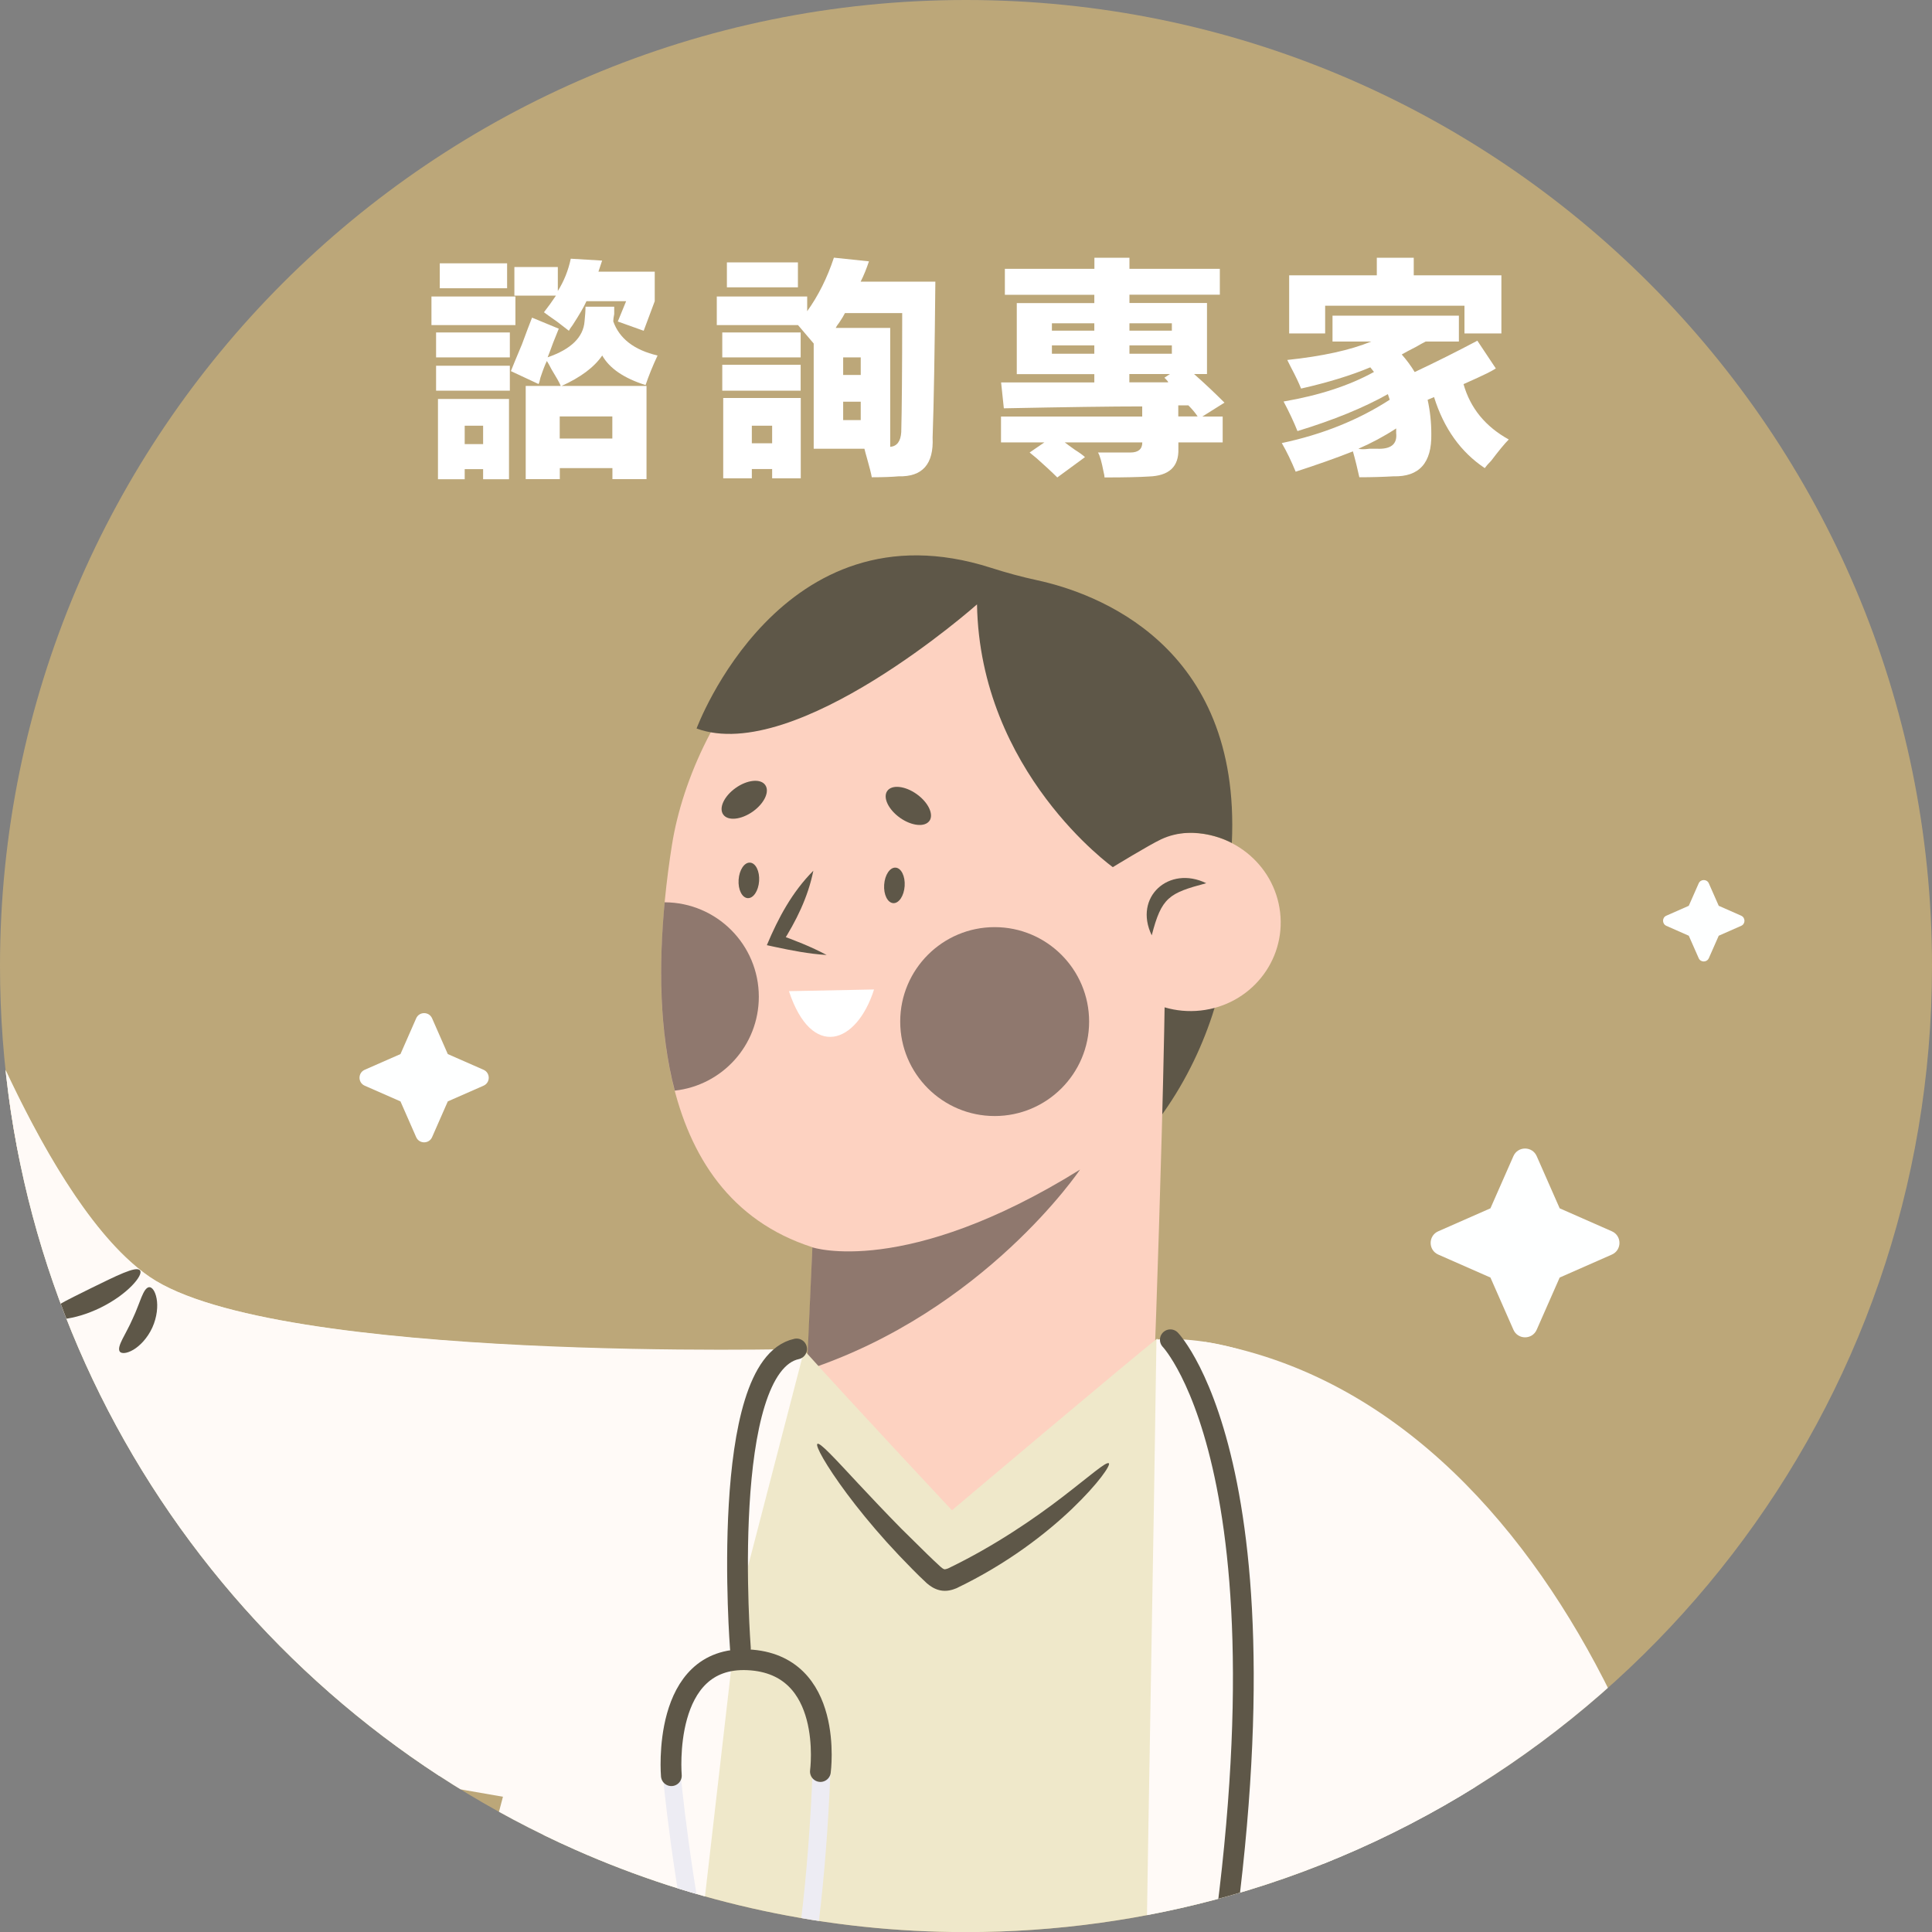 <?xml version="1.0" encoding="UTF-8"?>
<svg xmlns="http://www.w3.org/2000/svg" xmlns:xlink="http://www.w3.org/1999/xlink" viewBox="0 0 204.55 204.56">
  <rect x="0" y="0" width="204.55" height="204.56" fill="#808080" stroke="none"/>
  <defs>
    <style>
      .cls-1, .cls-2, .cls-3 {
        fill: none;
      }

      .cls-5 {
        isolation: isolate;
      }

      .cls-6 {
        fill: #bca779;
      }

      .cls-7 {
        fill: #f4c7b5;
      }

      .cls-2 {
        stroke: #edecf3;
        stroke-width: 1.89px;
      }

      .cls-2, .cls-3 {
        stroke-linecap: round;
        stroke-miterlimit: 10;
      }

      .cls-8 {
        fill: #fff;
      }

      .cls-9 {
        fill: #fffaf7;
      }

      .cls-10 {
        fill: #0f0f0f;
        mix-blend-mode: soft-light;
        opacity: .46;
      }

      .cls-11 {
        fill: #fdd2c1;
      }

      .cls-12 {
        fill: #5e5748;
      }

      .cls-3 {
        stroke: #5e5748;
        stroke-width: 2.2px;
      }

      .cls-13 {
        fill: #feffff;
      }

      .cls-14 {
        clip-path: url(#clippath);
      }

      .cls-15 {
        fill: #efe8ca;
      }
      .start-1{animation:blink-1 5s both infinite -.5s}
      .start-2{animation:blink-1 5s both infinite -.25s}
      .start-3{animation:blink-1 5s both infinite -1s}
      @keyframes blink-1{0%,50%,100%{opacity:1}25%,75%{opacity:0}}
    </style>
    <clipPath id="clippath">
      <path class="cls-1" d="M204.55,102.28c0,46.85-31.52,86.36-74.52,98.47-8.83,2.48-18.14,3.81-27.76,3.81-14.71,0-28.69-3.11-41.32-8.7C25.05,179.98,0,144.05,0,102.28,0,45.79,45.79,0,102.27,0c56.49,0,102.28,45.79,102.28,102.28Z"/>
    </clipPath>
  </defs>
  <g class="cls-5">
    <g id="_圖層_2" data-name="圖層 2">
      <g id="_圖層_1-2" data-name="圖層 1">
        <g>
          <g class="cls-4">
            <path class="cls-6" d="M204.55,102.28c0,46.85-31.52,86.36-74.52,98.47-8.83,2.48-18.14,3.81-27.76,3.81-14.71,0-28.69-3.11-41.32-8.7C25.05,179.98,0,144.05,0,102.28,0,45.79,45.79,0,102.27,0c56.49,0,102.28,45.79,102.28,102.28Z"/>
            <g>
              <path class="cls-8" d="M45.68,31.39h8.89v3.03h-8.89v-3.03ZM46.17,35.2h7.81v2.64h-7.81v-2.64ZM46.17,38.72h7.81v2.64h-7.81v-2.64ZM46.37,50.74v-8.5h7.52v8.5h-2.74v-1.07h-1.95v1.07h-2.83ZM46.56,27.88h7.13v2.64h-7.13v-2.64ZM49.2,45.07v1.95h1.95v-1.95h-1.95ZM62,32.47h3.03v.78c-.07.33-.1.59-.1.78.65,1.82,2.21,3.03,4.69,3.61-.52,1.11-.94,2.15-1.27,3.13-2.28-.72-3.81-1.76-4.59-3.13-.85,1.24-2.28,2.31-4.3,3.22h8.99v9.87h-3.61v-1.17h-5.57v1.17h-3.61v-9.87h3.71c-.13-.33-.46-.91-.98-1.76-.2-.39-.36-.68-.49-.88-.2.39-.42.98-.68,1.76-.07.33-.13.55-.2.68l-2.93-1.37c.26-.65.65-1.6,1.17-2.83.46-1.24.81-2.18,1.07-2.83l2.83,1.17c-.13.33-.33.82-.59,1.47-.26.72-.46,1.24-.59,1.56,2.47-.85,3.78-2.12,3.91-3.81.06-.59.1-1.11.1-1.56ZM54.47,28.27h4.59v2.54c.65-1.04,1.11-2.18,1.37-3.42l3.32.2-.39,1.17h5.96v3.13l-1.17,3.13-2.74-.98.88-2.15h-4.2c-.26.59-.75,1.43-1.47,2.54-.2.26-.33.46-.39.59-.26-.2-.68-.52-1.27-.98-.65-.45-1.11-.78-1.37-.98.46-.59.88-1.17,1.27-1.76h-4.4v-3.03ZM59.26,44.09v2.34h5.57v-2.34h-5.57Z"/>
              <path class="cls-8" d="M75.89,31.39h9.57v1.56c1.17-1.63,2.12-3.52,2.83-5.67l3.71.39c-.26.78-.55,1.5-.88,2.15h7.91c-.07,7.36-.16,12.86-.29,16.51.13,2.8-1.07,4.17-3.61,4.1-.65.06-1.6.1-2.83.1-.07-.39-.23-1.04-.49-1.95-.13-.46-.23-.81-.29-1.07h-5.37v-11.14l-1.66-1.95h-8.6v-3.03ZM76.47,35.2h8.3v2.64h-8.3v-2.64ZM76.47,38.62h8.3v2.74h-8.3v-2.74ZM76.57,50.64v-8.5h8.21v8.5h-3.03v-.98h-2.15v.98h-3.03ZM76.96,27.78h7.52v2.64h-7.52v-2.64ZM79.6,45.07v1.86h2.15v-1.86h-2.15ZM94.25,34.71v12.6c.72-.06,1.11-.59,1.17-1.56.06-2.28.1-6.48.1-12.6h-6.06c-.13.26-.33.59-.59.98-.2.26-.33.46-.39.59h5.76ZM89.27,37.84v1.86h1.86v-1.86h-1.86ZM89.27,44.48h1.86v-1.95h-1.86v1.95Z"/>
              <path class="cls-8" d="M106.39,31.2v-2.74h9.48v-1.17h3.71v1.17h9.57v2.74h-9.57v.88h8.21v7.52h-1.37c1.11.98,2.18,1.99,3.22,3.03l-2.34,1.47h2.15v2.74h-4.69v.68c.06,1.89-.98,2.86-3.13,2.93-.91.06-2.48.1-4.69.1,0-.13-.03-.33-.1-.59-.2-1.04-.39-1.73-.59-2.05h3.42c.85,0,1.27-.36,1.27-1.07h-8.21c.26.2.62.46,1.07.78.52.33.88.59,1.07.78l-2.93,2.15c-.52-.52-1.4-1.34-2.64-2.44.91.78.81.72-.29-.2l1.56-1.07h-4.59v-2.74h14.95v-1.07c-3.19,0-8.08.07-14.65.2l-.29-2.74h9.87v-.88h-8.21v-7.52h8.21v-.88h-9.48ZM111.37,34.23v.78h4.49v-.78h-4.49ZM111.37,36.57v.88h4.49v-.88h-4.49ZM124.07,34.23h-4.49v.78h4.49v-.78ZM124.07,37.45v-.88h-4.49v.88h4.49ZM123.68,40.48c0-.06-.07-.16-.2-.29-.07-.06-.13-.13-.2-.2l.59-.39h-4.3v.88h4.1ZM125.82,42.92h-1.07v1.17h2.05c-.26-.39-.59-.78-.98-1.17Z"/>
              <path class="cls-8" d="M156.42,36.08l1.95,2.93c-.2.13-.49.29-.88.49-.52.26-1.37.65-2.54,1.17.72,2.54,2.31,4.49,4.79,5.86-.46.46-1.07,1.21-1.86,2.25-.33.33-.55.59-.68.78-2.54-1.69-4.33-4.2-5.37-7.52l-.68.29c.26,1.17.39,2.38.39,3.61.06,3.06-1.27,4.56-4.01,4.49-1.04.06-2.25.1-3.61.1-.2-.91-.42-1.82-.68-2.74-1.82.72-3.84,1.43-6.06,2.15-.46-1.11-.94-2.12-1.47-3.03,4.3-.91,8.11-2.44,11.43-4.59l-.2-.59c-2.54,1.43-5.73,2.74-9.57,3.91-.39-.98-.88-2.02-1.47-3.13,3.78-.65,6.97-1.69,9.57-3.13l-.39-.49c-2.02.85-4.46,1.6-7.33,2.25-.2-.52-.55-1.27-1.07-2.25-.2-.39-.33-.65-.39-.78,3.71-.39,6.67-1.04,8.89-1.95h-4.1v-2.74h13.38v2.74h-3.52c-.26.13-.62.33-1.07.59-.65.33-1.14.59-1.46.78.52.59.98,1.21,1.37,1.86,2.21-1.04,4.43-2.15,6.64-3.32ZM145.77,27.29h3.91v1.86h9.28v6.15h-3.91v-2.93h-14.75v2.93h-3.81v-6.15h9.28v-1.86ZM147.82,45.36c-1.3.85-2.64,1.56-4,2.15.26.07.65.07,1.17,0h.78c1.5.07,2.18-.49,2.05-1.66v-.49Z"/>
            </g>
          </g>
          <g class="cls-14">
            <g>
              <g>
                <path class="cls-12" d="M130.35,90.26l-11.16,2.18v30.14c13.72-13.98,11.16-32.32,11.16-32.32Z"/>
                <path class="cls-11" d="M71.15,89.42c2.15-13.56,15.65-36.24,39.65-22.28,7.55,4.39,10.77,12.4,12.3,20.71,1.07,5.8-.99,59.54-.99,59.54-1.67,21.11-34.62,24.29-36.74-.15l.64-15.19c-17.38-5.58-17.27-27.41-14.86-42.64Z"/>
                <path class="cls-10" d="M86.01,132.06s9.82,3.28,28.34-8.23c0,0-10.07,14.98-28.91,21.21l.57-12.98Z"/>
                <path class="cls-11" d="M135.53,96.58c-.61-5.18-5.36-8.91-10.62-8.34-5.26.57-9.03,5.23-8.42,10.41.61,5.18,5.36,8.91,10.62,8.34,5.26-.57,9.03-5.23,8.42-10.41Z"/>
                <path class="cls-12" d="M127.71,93.51c-3.94,1.05-4.73,1.48-5.77,5.52-1.97-4.07,1.85-7.44,5.77-5.52h0Z"/>
                <g>
                  <path class="cls-12" d="M98.4,86.91c-.49.69-1.89.54-3.12-.33-1.23-.88-1.83-2.15-1.34-2.84.49-.69,1.89-.54,3.12.34,1.23.88,1.83,2.15,1.34,2.84Z"/>
                  <path class="cls-12" d="M81.01,83.1c.51.69-.08,1.95-1.3,2.82-1.23.87-2.63,1.02-3.13.33-.51-.69.08-1.95,1.3-2.82,1.22-.87,2.63-1.02,3.13-.33Z"/>
                  <path class="cls-10" d="M115.31,108.16c0,5.52-4.48,10-10,10s-10-4.48-10-10,4.48-10,10-10,10,4.48,10,10Z"/>
                  <path class="cls-8" d="M92.54,104.76c-1.84,5.79-6.6,7.47-9.01.18l9.01-.18Z"/>
                  <path class="cls-12" d="M78.2,93.14c-.07,1.04.36,1.91.96,1.95.6.04,1.14-.77,1.21-1.81s-.36-1.91-.96-1.95c-.6-.04-1.14.77-1.21,1.81Z"/>
                  <path class="cls-12" d="M93.61,93.67c-.07,1.04.36,1.91.96,1.95.6.04,1.14-.77,1.21-1.81.07-1.04-.36-1.91-.96-1.95-.6-.04-1.14.77-1.21,1.81Z"/>
                  <path class="cls-10" d="M70.37,95.54c-.62,6.54-.58,13.65,1.07,19.93,5.01-.55,8.9-4.78,8.9-9.94,0-5.51-4.46-9.98-9.97-10Z"/>
                  <path class="cls-12" d="M86.11,92.2c-.57,2.82-1.82,5.32-3.34,7.71,0,0-.42-1-.42-1,1.75.63,3.49,1.3,5.17,2.2-1.9-.12-3.73-.48-5.55-.87l-.78-.17c1.21-2.89,2.68-5.63,4.92-7.88h0Z"/>
                </g>
                <path class="cls-12" d="M103.44,63.99s-19.17,17.01-29.69,13.14c0,0,8.91-24.13,31.15-17.02,1.62.52,3.27.97,4.94,1.33,6.07,1.32,21.58,6.76,20.58,27.81,0,0-3.76-2.14-7.5-.38-1.33.63-5.1,2.94-5.1,2.94,0,0-14.07-10.05-14.38-27.83Z"/>
              </g>
              <path class="cls-15" d="M136.54,273.95c33.97-15.42-12.96-129.03-14.02-132.23-2.81,2.19-21.73,18.18-21.73,18.18,0,0-10.43-11.13-15.73-17.03-4.6,3.64-7.61,7.15-12.07,13.92-19.88,30.16-20.5,65.54-17.23,100.65.38,4.14,1.18,8.73,4.77,11.26,2.43,1.71,5.65,2.09,8.71,2.37,0,0,28.05,4.45,37.51,5.07,7.45.49,25.21-.11,29.79-2.19Z"/>
              <path class="cls-12" d="M117.4,154.91c.22.2-1.11,2.16-3.86,4.8-2.76,2.64-6.9,5.87-12.29,8.45-.41.17-1.02.36-1.7.22-.66-.14-1.11-.49-1.43-.76-.6-.55-1.03-.99-1.53-1.49-.96-.97-1.86-1.92-2.7-2.85-1.67-1.86-3.09-3.61-4.22-5.13-2.26-3.04-3.37-5.1-3.13-5.28.26-.2,1.83,1.52,4.37,4.25,1.27,1.36,2.79,2.97,4.51,4.72.88.87,1.79,1.77,2.74,2.7.46.45,1.01.97,1.44,1.36.2.18.35.24.39.25.02,0,.13,0,.38-.09,4.93-2.37,9.21-5.33,12.11-7.56,2.93-2.25,4.66-3.8,4.91-3.57Z"/>
              <g>
                <path class="cls-7" d="M-38.15,65.41c-.64,1.64,5.92,9.57,7.92,19.08.11.92.27,1.98.48,3.16,0,0,0,0,0,0,0,0,1.26,25.86,12.51,49.59,6.51-5,13.07-9.94,19.7-14.78.4-.3.81-.59,1.22-.89-7.23-13.34-13.46-31.98-15.37-37.97-.13-.43-.26-.85-.39-1.28h.03s-1.68-8.38-1.88-9.64c-.51-3.15-.51-10.74-.51-10.74,0,0-2.06-1.08-3.25,3.86-1.19,4.94-1.81,3.31-1.81,3.31,0,0-6.82-15.13-9.51-14.98-1,.06-.53,3.34.72,5.38,1.25,2.04,2.38,5.11,2.38,5.11,0,0-7.23-11.23-9.79-10.47,0,0-1.3.56,1.05,3.93,3.26,4.67,5.23,8.76,5.23,8.76,0,0-7.68-9.27-8.94-8.84-2.1.71,5.66,10.15,6.57,13.13,0,0-5.67-7.43-6.34-5.72Z"/>
                <path class="cls-15" d="M-8.71,89.24l-22.07,13.44s8.4,51.8,24.88,66.18c16.48,14.38,78.05,24.16,78.05,24.16l12.96-50.13s-55.93,1.42-69.26-7.7c-13.33-9.12-24.55-45.95-24.55-45.95Z"/>
              </g>
              <path class="cls-9" d="M85.19,142.81s-56.02,1.5-69.35-7.62c-11.02-7.54-20.59-33.98-23.58-42.94-7.47,6.31-16.21,13.1-23.91,18.93,3.36,14.57,12.41,49.08,25.09,60.14,10.6,9.25,40.09,15.57,59.81,18.91-1.55,5.71-2.79,11.53-3.97,17.33-14.21,69.54-22.21,140.35-23.93,211.3,1.65-.02,3.3-.06,4.96-.08,7.96-.08,15.93-.05,23.89.02,2.78-47.1,6.68-94.13,11.7-141.04,1.69-15.77,3.51-31.53,5.32-47.29,2.34-20.31,4.68-40.63,7.02-60.94l6.94-26.73Z"/>
              <g>
                <path class="cls-12" d="M5,139.33c-.15-.63,2.05-1.66,4.65-2.95,2.61-1.27,4.76-2.38,5.17-1.88.4.47-1.28,2.53-4.16,3.94-2.87,1.42-5.53,1.5-5.66.89Z"/>
                <path class="cls-12" d="M12.68,143.1c-.35-.54.64-1.81,1.37-3.49.79-1.66,1.09-3.23,1.73-3.33.31-.03.65.4.8,1.2.15.79.06,1.94-.45,3.07-.51,1.12-1.32,1.95-2.02,2.36-.7.41-1.26.43-1.44.18Z"/>
              </g>
              <g>
                <path class="cls-9" d="M150.36,168.12c-2.2-7.12-2.93-13.47-8.12-18.82-5.19-5.35-13.36-7.91-19.8-7.48-1.31,92.8-4.92,187.82,6.39,279.94l40.92,2.46c2.3-12.14,2.32-24.58,2.34-36.93.1-73.71,0-148.73-21.72-219.16Z"/>
                <path class="cls-9" d="M127.55,142.08l14.35,63.06-2.26,83.52,31.03,9.68c8.13-19.39,10-48.61,11.26-71.31,1.36-24.53-15.63-78.43-54.38-84.96Z"/>
              </g>
              <g>
                <g>
                  <path class="cls-2" d="M71.1,241.44s14.06-7.26,15.88-53.98"/>
                  <path class="cls-2" d="M71.12,187.9s4.08,45.36,17.69,52.16"/>
                </g>
                <g>
                  <path class="cls-3" d="M78.39,174.51s-2.34-29.88,5.95-31.69"/>
                  <path class="cls-3" d="M71.08,188s-1.1-12.71,8.11-12.27c9.2.44,7.67,11.83,7.67,11.83"/>
                </g>
              </g>
              <path class="cls-3" d="M123.91,141.85s14.79,15.33,3.45,77.02"/>
            </g>
            <path class="cls-13 start-1" d="M165.13,135.26l5.52-2.43c1.08-.47,1.08-2,0-2.47l-5.52-2.43-2.43-5.52c-.47-1.08-2-1.08-2.47,0l-2.43,5.52-5.52,2.43c-1.08.47-1.08,2,0,2.47l5.52,2.43,2.43,5.52c.47,1.08,2,1.08,2.47,0l2.43-5.52Z"/>
            <path class="cls-13 start-2" d="M47.41,116.61l3.78-1.66c.74-.32.74-1.37,0-1.69l-3.78-1.66-1.66-3.78c-.32-.74-1.37-.74-1.69,0l-1.66,3.78-3.78,1.66c-.74.32-.74,1.37,0,1.69l3.78,1.66,1.66,3.78c.32.74,1.37.74,1.69,0l1.66-3.78Z"/>
            <path class="cls-13 start-3" d="M181.97,99.07l2.38-1.05c.46-.2.46-.86,0-1.07l-2.38-1.05-1.05-2.38c-.2-.46-.86-.46-1.07,0l-1.05,2.38-2.38,1.05c-.46.2-.46.86,0,1.07l2.38,1.05,1.05,2.38c.2.46.86.46,1.07,0l1.05-2.38Z"/>
          </g>
        </g>
      </g>
    </g>
  </g>
</svg>